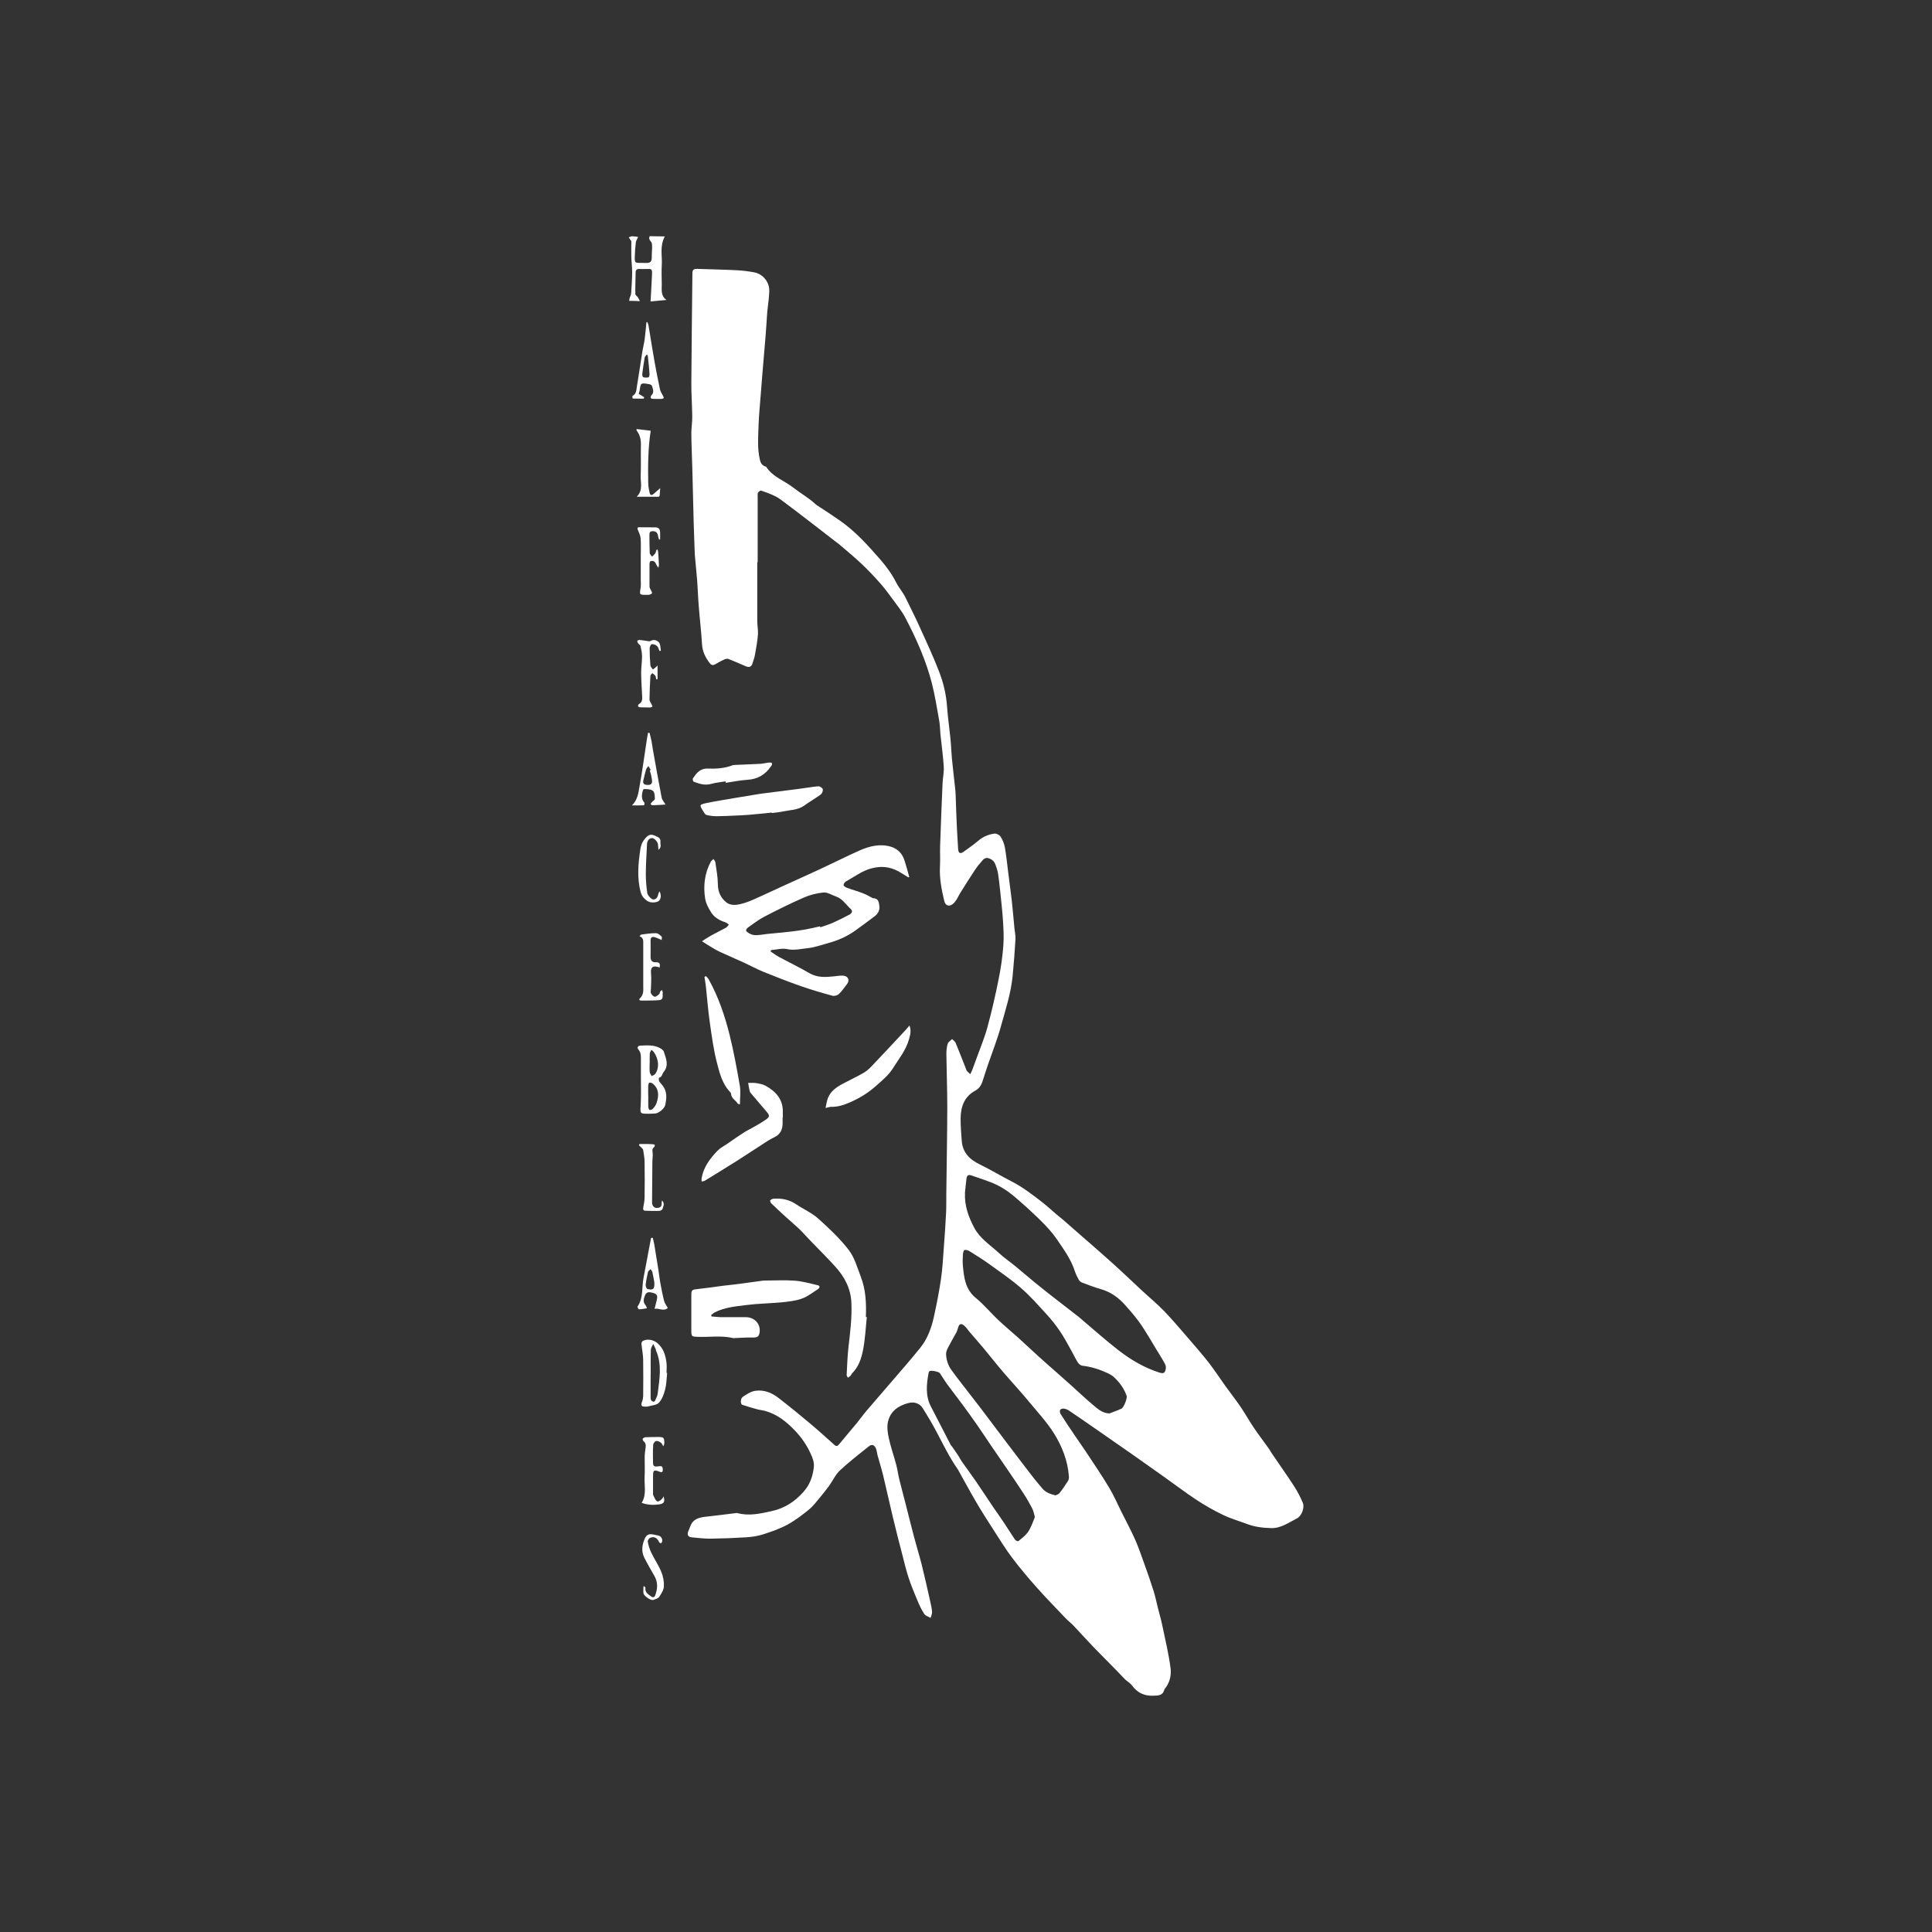 <?xml version="1.0" encoding="UTF-8"?>
<svg id="b" data-name="Layer 2" xmlns="http://www.w3.org/2000/svg" width="256.35" height="256.35" viewBox="0 0 256.35 256.35">
  <rect x="0" y="0" width="256.35" height="256.35" fill="#333333" stroke="none"/>
  <defs>
    <style>
      .d {
        fill: none;
      }

      .d, .e {
        stroke-width: 0px;
      }

      .e {
        fill: #fff;
      }
    </style>
  </defs>
  <g id="c" data-name="logos">
    <g>
      <g>
        <path class="e" d="M100.48,74.6c0,2.61,0,5.22,0,7.84,0,.58.13,1.17.09,1.75-.07.88-.23,1.75-.38,2.61-.07.41-.21.81-.34,1.21-.15.48-.43.59-.88.4-.78-.33-1.55-.68-2.34-.98-.16-.06-.39.01-.56.09-.39.18-.78.39-1.15.61-.3.18-.53.14-.74-.13-.57-.74-.97-1.53-1.03-2.5-.1-1.71-.31-3.42-.44-5.13-.09-1.08-.12-2.17-.2-3.25-.08-1.03-.19-2.06-.28-3.09-.01-.15-.03-.3-.04-.45-.05-1.44-.11-2.87-.15-4.31-.07-2.37-.12-4.74-.18-7.12-.04-1.55-.12-3.1-.13-4.66,0-.73.13-1.46.12-2.2-.01-1.49-.13-2.97-.12-4.46.03-4.82.09-9.64.14-14.45,0-.62.13-.72.75-.7,1.73.06,3.47.09,5.2.18.76.04,1.52.14,2.27.28.99.18,1.83,1.06,1.96,2.08.06.5-.02,1.03-.06,1.54-.05.57-.15,1.13-.19,1.69-.08,1.05-.13,2.1-.22,3.15-.14,1.7-.29,3.39-.43,5.09-.08.93-.15,1.86-.22,2.79-.1,1.33-.24,2.66-.28,3.99-.05,1.52-.18,3.04.18,4.55.09.39.27.72.69.86.06.02.14.05.17.1.87,1.33,2.4,1.8,3.58,2.73.95.74,2.02,1.34,2.91,2.16.19.18.44.31.66.46.86.57,1.73,1.13,2.57,1.72,2.08,1.44,3.76,3.32,5.4,5.2.8.92,1.53,1.91,2.1,3.04.35.7.92,1.32,1.27,2.06.59,1.23,1.22,2.45,1.78,3.69.9,1.99,1.83,3.97,2.62,6.01.59,1.51.97,3.08,1.08,4.72.1,1.41.31,2.82.45,4.23.09.86.11,1.73.19,2.6.14,1.41.31,2.82.46,4.23.02.2.03.4.04.6.05,1.42.09,2.84.16,4.26.04.98.12,1.96.17,2.95.03.54.26.7.69.4.69-.48,1.38-.98,2.03-1.52.61-.52,1.32-.8,2.08-.91.26-.04.69.17.83.39.27.42.48.93.57,1.43.2,1.12.31,2.25.45,3.37.15,1.21.32,2.41.46,3.62.14,1.24.24,2.49.36,3.73.05.5.17,1,.14,1.49-.1,1.63-.22,3.26-.38,4.89-.23,2.29-.95,4.48-1.56,6.68-.46,1.68-1.11,3.32-1.68,4.97-.22.65-.44,1.3-.64,1.95-.19.64-.41,1.22-1.05,1.57-1.47.78-1.95,2.13-1.97,3.68,0,1,.07,2,.15,3,.12,1.55,1.04,2.47,2.39,3.12,1.42.69,2.78,1.52,4.19,2.24,1.54.79,2.9,1.84,4.25,2.9.5.39.97.84,1.46,1.25.39.34.8.66,1.19.99.91.79,1.8,1.58,2.71,2.37,1.29,1.13,2.59,2.25,3.86,3.4,1.3,1.17,2.56,2.38,3.84,3.57,1,.93,2.06,1.8,3.01,2.79,1.16,1.21,2.25,2.51,3.35,3.78.87,1.01,1.74,2.01,2.56,3.06.75.97,1.42,2.01,2.14,3.01.7.97,1.44,1.91,2.11,2.9.59.87,1.1,1.8,1.69,2.67.65.96,1.36,1.89,2.04,2.84.11.15.18.32.28.47,1.01,1.49,2.05,2.95,3.03,4.46.45.7.84,1.45,1.16,2.22.26.63-.17,1.74-.78,2.05-1.09.55-2.11,1.32-3.42,1.29-1.09-.03-2.16-.15-3.19-.54-1.06-.4-2.16-.71-3.18-1.2-1.21-.58-2.39-1.25-3.52-1.99-1.47-.97-2.87-2.04-4.31-3.06-1.35-.96-2.71-1.92-4.07-2.88-1.66-1.16-3.33-2.32-5-3.48-1.16-.81-2.33-1.61-3.51-2.41-.2-.14-.44-.25-.68-.29-.17-.03-.44.03-.53.14-.08.11-.06.4.03.54.58.92,1.18,1.82,1.79,2.72.53.79,1.09,1.56,1.61,2.35,1.03,1.56,2.08,3.1,3.04,4.7.62,1.02,1.09,2.13,1.63,3.21.61,1.22,1.26,2.43,1.82,3.68.46,1.03.82,2.11,1.21,3.18.44,1.22.87,2.45,1.26,3.69.22.68.35,1.39.53,2.08.2.81.44,1.61.61,2.43.4,1.91.86,3.81,1.11,5.74.11.86-.09,1.82-.67,2.59-.05.07-.13.12-.15.2-.19.81-.77.82-1.46.84-1.22.05-2.12-.39-2.84-1.36-.24-.33-.64-.53-.93-.82-.39-.38-.75-.8-1.14-1.19-1.03-1.05-2.07-2.08-3.09-3.14-.89-.92-1.74-1.88-2.62-2.81-.31-.33-.68-.59-.99-.92-1.29-1.36-2.61-2.7-3.85-4.1-1.14-1.28-2.25-2.59-3.28-3.96-.92-1.22-1.72-2.53-2.55-3.82-.75-1.16-1.49-2.32-2.19-3.51-.82-1.4-1.6-2.84-2.39-4.26-.02-.04-.04-.09-.07-.13-1.11-1.57-1.94-3.31-2.84-5-.56-1.06-1.17-2.09-1.81-3.11-.44-.71-1.19-.9-1.94-.7-1.32.34-2.38,1.09-2.69,2.48-.15.67-.05,1.44.1,2.12.26,1.2.67,2.37.99,3.56.18.67.26,1.36.43,2.03.25,1.02.53,2.04.79,3.06.39,1.5.75,3.01,1.15,4.51.32,1.21.69,2.4,1,3.61.4,1.59.75,3.19,1.11,4.78.11.51.24,1.01.28,1.53.02.27-.12.55-.19.82-.29-.17-.69-.27-.85-.52-.38-.59-.67-1.23-.94-1.88-.4-.95-.8-1.91-1.12-2.89-.32-.97-.56-1.96-.81-2.95-.45-1.73-.9-3.46-1.31-5.2-.44-1.83-.84-3.68-1.28-5.51-.22-.89-.5-1.77-.74-2.65-.08-.3-.09-.63-.22-.91-.22-.48-.55-.56-.96-.23-1.28,1.04-2.6,2.04-3.8,3.17-.59.55-.94,1.35-1.42,2.02-.38.52-.78,1.03-1.19,1.52-.49.58-.95,1.21-1.53,1.68-.9.73-1.83,1.44-2.85,1.99-1.02.55-2.14.94-3.25,1.29-.71.23-1.47.33-2.21.38-1.6.1-3.2.16-4.8.18-.81,0-1.63-.1-2.44-.18-.47-.05-.62-.35-.44-.79.09-.23.19-.46.28-.7.34-.91,1.1-1.13,1.95-1.23,1.35-.15,2.7-.32,4.06-.49.07,0,.14-.03.2-.01,1.58.43,3.1.07,4.64-.27,1.69-.38,3.02-1.26,4.15-2.53.84-.94,1.24-2.03,1.38-3.26.08-.69-.17-1.29-.44-1.87-.53-1.14-1.23-2.15-2.12-3.07-1.11-1.15-2.31-2.1-3.86-2.54-.34-.1-.69-.12-1.03-.21-.69-.19-1.37-.39-2.04-.61-.25-.08-.27-.83.06-1.05.51-.35,1.08-.72,1.67-.81,1.13-.17,2.19.25,3.08.95,1.46,1.13,2.9,2.3,4.31,3.49,1.06.89,2.08,1.83,3.12,2.75.24.21.41.15.62-.11.76-.94,1.56-1.85,2.33-2.79.43-.52.82-1.08,1.26-1.6.98-1.15,1.97-2.29,2.96-3.44,1.41-1.64,2.84-3.26,4.2-4.95.96-1.19,1.48-2.62,1.81-4.1.37-1.68.7-3.37.95-5.07.2-1.37.27-2.76.37-4.14.12-1.53.22-3.06.3-4.59.04-.84.02-1.67.03-2.51.04-3.83.12-7.66.13-11.49,0-2.36-.09-4.72-.12-7.07,0-.46.04-.95.18-1.39.07-.24.38-.41.58-.61.16.17.39.31.47.51.48,1.16.93,2.33,1.39,3.49.03.08.05.17.1.23.14.15.29.29.44.43.08-.17.18-.33.25-.5.2-.53.4-1.06.59-1.6.49-1.37,1.06-2.71,1.44-4.11.58-2.12,1.07-4.27,1.5-6.43.3-1.47.51-2.96.62-4.46.09-1.13.01-2.27-.06-3.4-.08-1.26-.23-2.52-.36-3.78-.08-.8-.17-1.59-.29-2.38-.07-.41-.21-.81-.36-1.2-.18-.48-.58-.74-1.05-.83-.17-.03-.44.09-.56.22-.4.44-.78.91-1.11,1.4-.66.99-1.29,2.01-1.93,3.02-.19.3-.32.62-.51.91-.14.22-.31.44-.52.59-.48.36-.95.16-1.09-.43-.36-1.51-.66-3.03-.57-4.61.05-.9-.01-1.81.02-2.71.09-2.75.2-5.49.32-8.24.03-.77.21-1.53.16-2.29-.09-1.43-.29-2.85-.44-4.28-.06-.6-.05-1.21-.16-1.79-.3-1.69-.57-3.4-1-5.06-.37-1.44-.87-2.86-1.43-4.23-.62-1.51-1.33-2.98-2.09-4.42-.44-.83-1.05-1.58-1.61-2.35-.53-.72-1.06-1.45-1.65-2.12-.8-.91-1.64-1.8-2.52-2.63-.98-.93-2.03-1.78-3.05-2.66-.14-.12-.3-.21-.44-.33-1.25-.96-2.49-1.93-3.74-2.89-1-.77-2.01-1.54-3.03-2.3-.37-.28-.75-.57-1.16-.78-.61-.3-1.25-.54-1.89-.76-.11-.04-.35.13-.43.26-.08.14-.05.36-.05.54,0,2.9,0,5.79,0,8.69ZM128.04,158.28c-.08,1.69.47,3.21,1.24,4.65.76,1.42,2.13,2.28,3.28,3.34.67.62,1.43,1.14,2.14,1.72.88.72,1.73,1.46,2.61,2.18.88.72,1.77,1.42,2.67,2.12,1.05.82,2.11,1.63,3.16,2.45.12.09.23.2.34.29,1.67,1.41,3.29,2.87,5.02,4.2,1.61,1.24,3.37,2.26,5.33,2.89.49.16.71.1.83-.38.06-.24.04-.55-.08-.76-.32-.62-.71-1.2-1.07-1.8-.35-.58-.69-1.17-1.05-1.75-.46-.73-.9-1.48-1.42-2.17-.55-.73-1.15-1.43-1.76-2.11-.87-.97-1.89-1.72-3.18-2.09-.85-.24-1.68-.56-2.5-.87-.17-.06-.36-.2-.45-.36-.21-.38-.41-.77-.54-1.18-.5-1.55-1.45-2.84-2.34-4.16-.63-.93-1.42-1.78-2.22-2.57-1.14-1.12-2.33-2.2-3.55-3.23-.7-.58-1.47-1.11-2.3-1.5-1.06-.5-2.21-.83-3.32-1.23-.38-.14-.59.01-.64.39-.08.64-.14,1.29-.21,1.94ZM140.02,198.43c.16-.09.42-.14.55-.3.41-.52.78-1.07,1.14-1.63.1-.16.13-.39.12-.58-.15-2.11-.92-4.05-2.02-5.79-.96-1.51-2.2-2.84-3.35-4.23-.9-1.09-1.86-2.13-2.79-3.2-.39-.45-.79-.9-1.17-1.37-.66-.79-1.3-1.6-1.96-2.4-.61-.73-1.24-1.44-1.86-2.16-.25-.29-.45-.63-.74-.87-.42-.36-.67-.25-.82.28-.06.21-.12.42-.22.61-.35.65-.73,1.28-1.07,1.94-.15.29-.31.63-.3.94.03.76.26,1.49.71,2.11.46.65.95,1.28,1.44,1.91.72.94,1.45,1.86,2.17,2.8,1.24,1.63,2.47,3.27,3.7,4.9,1.01,1.33,2.01,2.66,3.03,3.98.56.73,1.13,1.45,1.73,2.14.43.5,1.02.73,1.72.9ZM147.16,187.56c.55-.21,1.11-.4,1.64-.65.32-.15.8-1.4.69-1.7-.34-.97-.92-1.77-1.66-2.46-.26-.25-.6-.43-.92-.58-1.05-.48-2.14-.83-3.3-.96-.22-.02-.49-.25-.61-.45-.34-.55-.61-1.14-.93-1.7-.46-.81-.89-1.64-1.41-2.4-.52-.77-1.1-1.51-1.73-2.2-1.11-1.22-2.21-2.47-3.45-3.55-1.33-1.16-2.8-2.15-4.23-3.19-.84-.6-1.72-1.15-2.6-1.7-.2-.12-.52-.23-.69-.15-.14.08-.19.43-.2.66-.03.47-.04.94,0,1.4.15,1.61.32,3.16,1.74,4.31,1.06.86,1.93,1.94,2.93,2.88.87.82,1.8,1.59,2.69,2.39.92.83,1.81,1.68,2.73,2.51.81.74,1.65,1.46,2.47,2.19.57.51,1.15,1.02,1.72,1.53,1.03.92,2.03,1.88,3.09,2.76.56.47,1.15,1,2.03,1.04ZM137.32,201.3c-.13-.42-.18-.8-.35-1.13-.35-.68-.73-1.35-1.15-1.99-.71-1.1-1.46-2.19-2.2-3.28-.7-1.03-1.41-2.06-2.12-3.09-.6-.88-1.18-1.78-1.79-2.65-.68-.98-1.38-1.95-2.09-2.91-.64-.87-1.31-1.72-1.95-2.59-.34-.47-.64-.98-.96-1.46-.14-.2-1.17-.41-1.36-.27-.07.05-.13.16-.14.25-.28,1.52-.44,3.04.33,4.49.88,1.68,1.74,3.38,2.61,5.06.04.09.13.15.19.23.28.41.57.81.84,1.23.17.26.31.55.49.81.59.84,1.22,1.67,1.8,2.52.79,1.15,1.55,2.33,2.34,3.49.47.69.96,1.36,1.42,2.06.49.73.95,1.49,1.45,2.22.08.12.38.25.44.2.41-.32.83-.66,1.17-1.06.26-.31.43-.71.61-1.09.16-.34.27-.7.41-1.05Z"/>
        <path class="e" d="M120.51,116.41c-.43-.26-.85-.55-1.29-.79-1.13-.62-2.29-.74-3.56-.41-1.27.33-2.28,1.13-3.4,1.73-.16.09-.33.33-.33.5,0,.11.25.29.43.35.7.26,1.43.46,2.13.73.43.16.83.4,1.24.61.03.01.06.05.09.05.74-.02.8.55.86,1.05.07.55-.19,1.02-.63,1.35-.89.67-1.78,1.34-2.69,1.98-1.02.71-2.15,1.21-3.35,1.54-.95.26-1.89.61-2.85.71-.89.09-1.78.33-2.73.12-.66-.14-1.4.08-2.11.13-.03.06-.05.12-.08.18.38.25.75.53,1.15.75,1.34.72,2.71,1.38,4.02,2.14,1.07.62,2.17.53,3.31.41.4-.04.8-.12,1.19-.08.66.07.87.63.46,1.14-.35.44-.66.92-1.07,1.3-.19.18-.6.29-.85.22-1.43-.39-2.86-.81-4.26-1.3-1.65-.58-3.28-1.22-4.89-1.87-.86-.35-1.68-.8-2.52-1.19-1.08-.5-2.18-.96-3.26-1.46-.5-.23-.96-.53-1.43-.81-.29-.17-.57-.36-.95-.6.41-.26.78-.52,1.18-.74.66-.36,1.33-.69,1.99-1.05.16-.09.27-.27.4-.4-.13-.1-.25-.25-.41-.3-.76-.25-1.47-.62-1.91-1.29-.37-.58-.73-1.24-.83-1.9-.26-1.68-.07-3.34.75-4.87.08-.14.24-.24.36-.36.09.15.23.28.25.44.13.96.32,1.91.33,2.87,0,1.02.36,1.83,1.12,2.44.53.42,1.22.38,1.83.24.66-.15,1.3-.4,1.93-.68,1.27-.56,2.51-1.16,3.77-1.73,1.65-.76,3.31-1.49,4.96-2.26,1.72-.8,3.42-1.66,5.16-2.44,1.35-.6,2.78-.95,4.23-.5.82.25,1.46.88,1.74,1.74.25.75.44,1.51.66,2.27l-.14.04ZM108.8,122.91s.03.09.04.13c.54-.19,1.1-.35,1.63-.58.76-.34,1.5-.71,2.23-1.1.32-.17.5-.46.17-.76-.63-.58-1.09-1.36-1.95-1.65-.55-.19-1.11-.57-1.63-.53-.9.08-1.82.32-2.65.68-1.78.78-3.53,1.65-5.26,2.55-.74.38-1.39.91-2.08,1.38-.22.15-.44.41-.19.61.28.23.67.42,1.03.44.56.03,1.12-.1,1.68-.16,1.09-.11,2.18-.2,3.27-.33.63-.07,1.25-.17,1.87-.28.62-.11,1.23-.26,1.84-.4Z"/>
        <path class="e" d="M94.37,174.67c.42.03.85.09,1.27.1,1.1.01,2.21,0,3.32,0,1.13,0,1.94.87,1.84,1.92-.07.65-.28.79-.92.78-.77-.02-1.55.04-2.33.07-.08,0-.17.03-.25.01-1.57-.38-3.16-.11-4.74-.17-.77-.03-.83-.05-.83-.82,0-1.59,0-3.18,0-4.77,0-.61.13-.68.74-.74,1.14-.12,2.28-.29,3.41-.44.61-.08,1.23-.13,1.84-.21,1.06-.14,2.11-.29,3.17-.43.2-.03.4-.06.6-.06,1.32,0,2.65-.08,3.97.02,1.02.08,2.03.36,3.04.6.38.09.24.38.03.52-.7.45-1.37.99-2.14,1.26-.85.3-1.78.4-2.68.49-1.56.15-3.13.16-4.68.36-1.41.18-2.86.3-4.17.96-.18.09-.34.24-.5.37.02.06.03.12.05.18Z"/>
        <path class="e" d="M115.02,174.73c-.16,1.46-.22,2.93-.5,4.37-.22,1.13-.59,2.26-1.46,3.13-.09.09-.13.24-.22.33-.1.1-.22.16-.34.24-.06-.12-.17-.25-.16-.37.07-1.23.1-2.47.24-3.69.23-1.94.47-3.88.39-5.84-.07-1.91-.91-3.5-2.17-4.87-1.08-1.19-2.23-2.32-3.34-3.48-.49-.51-.95-1.04-1.45-1.52-.58-.55-1.2-1.06-1.79-1.6-.64-.58-1.28-1.18-1.9-1.78-.09-.09-.17-.34-.12-.38.11-.12.3-.21.46-.22,1.06-.07,2.05.12,2.96.73.98.66,2.09,1.14,2.96,1.92,1.44,1.29,2.87,2.64,4.04,4.16.77,1,1.13,2.33,1.6,3.55.66,1.71.74,3.52.67,5.34.04,0,.09,0,.13.01Z"/>
        <path class="e" d="M103.84,148.26c0,.3.01.6,0,.9-.04.77-.32,1.36-1.07,1.72-.69.33-1.32.77-1.97,1.19-1.06.68-2.11,1.38-3.17,2.05-1.37.86-2.74,1.71-4.12,2.55-.12.07-.27.07-.41.1,0-.15-.03-.31,0-.46.25-1.46,1.11-2.59,2.1-3.62.35-.37.83-.61,1.26-.9.75-.52,1.49-1.04,2.26-1.53.49-.31,1.02-.56,1.52-.85.48-.28.97-.56,1.42-.88.47-.34.47-.54.09-.98-.68-.8-1.36-1.6-2.04-2.4-.1-.11-.21-.24-.24-.38-.09-.36-.13-.72-.2-1.08.35,0,.7-.03,1.04.02.42.07.87.14,1.24.34,1.4.76,2.37,1.83,2.32,3.55,0,.22,0,.43,0,.65h-.01Z"/>
        <path class="e" d="M102.4,107.82c-.99.1-1.99.21-2.98.29-.65.06-1.3.08-1.95.11-.78.03-1.57.08-2.35.08-.46,0-.94-.05-1.38-.17-.19-.05-.33-.32-.45-.52-.5-.8-.51-.85.43-1.05,1.22-.26,2.45-.45,3.68-.66.97-.17,1.93-.32,2.9-.48.41-.07.82-.13,1.24-.18,1.47-.19,2.94-.37,4.4-.56.87-.11,1.74-.27,2.62-.35.2-.02.56.2.61.38.05.21-.09.57-.27.71-.71.52-1.48.95-2.19,1.47-.84.6-1.83.57-2.77.77-.5.11-1.02.15-1.53.22,0-.02,0-.04,0-.06Z"/>
        <path class="e" d="M93.67,129.52c.12.14.27.26.36.42,1.29,2.32,2.14,4.82,2.78,7.38.55,2.22.96,4.47,1.35,6.72.14.79.02,1.63.02,2.49-.11-.04-.26-.04-.3-.11-.27-.44-.85-.68-.88-1.29,0-.07-.06-.16-.11-.22-1.06-1.09-1.41-2.53-1.77-3.92-.44-1.72-.68-3.5-.93-5.26-.23-1.58-.35-3.18-.52-4.77-.05-.45-.13-.9-.2-1.35.07-.03.13-.06.2-.09Z"/>
        <path class="e" d="M120.68,136.07c.26.73.09,1.26-.07,1.84-.42,1.48-1.39,2.65-2.18,3.91-.55.87-1.41,1.56-2.19,2.26-1.05.94-2.25,1.67-3.54,2.22-.76.33-1.55.58-2.39.56-.21,0-.41.08-.77.15.11-.49.16-.91.31-1.3.36-.93,1.13-1.46,1.97-1.91.91-.48,1.85-.92,2.74-1.43.38-.22.73-.52,1.04-.84,1.54-1.62,3.06-3.25,4.58-4.88.16-.17.3-.35.5-.58Z"/>
        <path class="e" d="M86.06,147.78c-1.18-.01-1.12,0-1.05-1.17.07-1.21.03-2.43.03-3.65,0-.79.01-1.57,0-2.36,0-.48.02-.96-.35-1.37-.19-.22-.04-.48.25-.49.86-.03,1.75-.12,2.56.29.23.11.51.3.58.51.28.89.72,1.8-.03,2.71-.2.24-.18.64-.59.74-.04,0-.07.33,0,.46.1.2.29.36.43.55.66.82.58,1.73.36,2.67-.1.42-.83,1.03-1.28,1.07-.3.03-.6.03-.9.04ZM86.01,145.48s0,0,.01,0c0,.47-.02.94,0,1.4,0,.14.11.39.19.4.15.01.35-.07.45-.19.18-.21.36-.45.45-.71.37-1.06.29-1.93-.46-2.57-.12-.11-.33-.18-.48-.16-.07,0-.16.27-.16.42-.02.47,0,.93,0,1.4ZM86.2,141.02h0c0,.42-.03.84.01,1.25.02.18.17.34.26.51.16-.09.37-.15.47-.29.56-.77.48-1.93-.17-2.88-.08-.12-.22-.21-.34-.31-.07.16-.2.31-.21.47-.03.42-.01.83-.01,1.25Z"/>
        <path class="e" d="M88.43,39.8c-.83.08-1.51.14-2.11.2.07-1.19.14-2.37.19-3.54.03-.78-.02-.8-.77-.77-.3.01-.6.02-.9,0-.34-.02-.49.11-.5.46-.01.95-.06,1.9-.04,2.84,0,.18.26.34.38.52.09.14.15.3.22.45-.15,0-.3-.01-.45-.02-.2,0-.4-.02-.59-.02-.12,0-.25,0-.37,0,.02-.12.02-.25.05-.36.06-.2.18-.4.2-.6.07-.93.13-1.87.14-2.8,0-.68-.09-1.36-.11-2.05-.02-.68,0-1.35,0-2.14.05.04-.02,0-.07-.06-.1-.13-.18-.28-.27-.42.15-.05.31-.14.46-.14.26,0,.53.06.79.09-.11.24-.28.47-.31.71-.08.61-.12,1.22-.14,1.84-.02.9,0,.91.89.89.41,0,.94.08,1.19-.13.22-.19.16-.74.18-1.13.03-.43.06-.87.01-1.3-.02-.2-.26-.37-.34-.58-.05-.12.03-.4.05-.4.64,0,1.27.01,2,.03-.7,1.32-.32,2.58-.4,3.81-.05.85-.01,1.71,0,2.56,0,.74-.15,1.53.63,2.06Z"/>
        <path class="e" d="M96.29,103.67c-.65.11-1.32.17-1.96.35-.82.22-1.55-.02-2.29-.3-.08-.03-.16-.35-.1-.44.48-.7.94-1.34,2-1.3,1.08.04,2.19-.03,3.24-.43.15-.06.33-.05.49-.06,1.07-.05,2.13-.08,3.2-.14.41-.02.82-.15,1.23-.17.37-.02.44.16.22.47-.75,1.12-1.77,1.74-3.16,1.82-.96.06-1.91.26-2.86.4-.01-.06-.02-.12-.03-.19Z"/>
        <path class="e" d="M88.52,182.17c-.08.73-.08,1.47-.26,2.17-.16.63-.4,1.32-.83,1.78-.31.34-.97.35-1.47.5-.11.03-.23.02-.35.02-.52,0-.6-.15-.42-.65.09-.23.14-.48.15-.72.01-1.62.03-3.24,0-4.86-.01-.7-.16-1.39-.23-2.09-.01-.12.05-.31.15-.37.55-.34,1.4-.21,1.93.23.85.7,1.13,1.66,1.25,2.69.05.43,0,.87,0,1.3.02,0,.05,0,.07,0ZM86.34,182.3s0,0-.01,0c0,1,0,2.01,0,3.01,0,.16,0,.34.07.49.04.09.2.16.31.19.06.01.19-.08.22-.16.13-.31.3-.61.34-.94.23-1.9.6-3.81-.22-5.67-.03-.06-.02-.14-.04-.2-.11-.24-.22-.47-.33-.7-.11.25-.31.5-.32.76-.04,1.07-.02,2.14-.02,3.21Z"/>
        <path class="e" d="M87.44,71.58c-.05-.18-.11-.35-.14-.54-.07-.41-.32-.56-.7-.56-.29,0-.43.13-.43.43.01.82,0,1.64.04,2.46,0,.17.2.33.31.49.14-.14.3-.26.4-.41.1-.15.13-.34.2-.52.05,0,.1,0,.14.01.02.11.06.23.07.34.04.57.08,1.15.1,1.72,0,.11-.05.22-.08.33-.06-.09-.13-.19-.19-.28-.11-.18-.18-.41-.33-.53-.12-.1-.35-.11-.51-.07-.08.02-.14.25-.14.38-.01,1-.01,2.01,0,3.01,0,.17.14.34.21.52.05.11.16.25.12.34-.04.09-.19.16-.31.2-.14.04-.3.03-.45.03-.9,0-.9-.01-.76-.86.07-.39.03-.8.03-1.2,0-1.04,0-2.08,0-3.11,0-.78.04-1.56-.02-2.33-.02-.36-.2-.72-.34-1.06-.09-.22-.17-.41.16-.41.7,0,1.4.02,2.09.01.47,0,.67.22.68.67,0,.31,0,.62,0,.93-.06,0-.11.01-.17.02Z"/>
        <path class="e" d="M85.88,42.72c.05.13.13.26.16.4.27,1.63.52,3.26.81,4.88.22,1.23.46,2.45.72,3.67.06.29.26.55.39.83.05.1.13.23.1.3-.03.07-.18.13-.28.13-.38.01-.77,0-1.15-.01-.1,0-.28-.06-.29-.12-.02-.11.01-.28.09-.35.42-.4.2-.84.07-1.26-.03-.11-.26-.2-.4-.22-.33-.05-.76-.17-.98-.02-.2.14-.18.6-.26.92-.03.14-.08.28-.11.39.27.16.49.3.72.44-.02.07-.03.13-.05.2-.49,0-.98,0-1.47-.02-.02,0-.07-.33-.02-.35.53-.28.5-.81.58-1.27.26-1.53.48-3.07.72-4.6.09-.56.24-1.11.31-1.67.1-.73.16-1.47.23-2.21.04-.02.08-.04.12-.06ZM85.94,47.12c-.05-.02-.1-.04-.15-.05-.09.13-.23.24-.25.38-.13.72-.23,1.45-.32,2.18-.02.14.05.4.13.42.23.06.49.07.72.01.07-.02.12-.31.11-.47-.04-.65-.11-1.29-.18-1.94-.02-.18-.04-.35-.06-.53Z"/>
        <path class="e" d="M88.32,106.75c-.59.04-1.16.08-1.73.1-.09,0-.18-.09-.28-.14.06-.09.11-.19.18-.27.13-.15.4-.3.4-.44-.01-.37-.02-.89-.26-1.07-.29-.23-.79-.23-1.21-.23-.08,0-.2.43-.23.67-.05.41,0,.8.31,1.12.05.06-.02.36-.05.36-.5.02-1.01.02-1.6.02.78-.77.86-1.7,1.01-2.55.37-2,.63-4.01.94-6.02.05-.36.12-.71.18-1.06.07,0,.14,0,.21,0,.09.39.2.77.27,1.16.07.38.12.76.18,1.13.38,2.1.74,4.19,1.15,6.28.06.33.33.62.52.95ZM86.21,102.23s.09-.05.14-.07c-.11-.17-.21-.34-.32-.52-.11.16-.26.31-.31.48-.14.47-.25.96-.36,1.44-.07.3.02.52.37.57.49.08.78-.05.79-.42,0-.27-.07-.55-.12-.83-.05-.22-.12-.44-.19-.66Z"/>
        <path class="e" d="M88.05,198.54c.2.7.07.97-.53,1.06-.78.12-1.56.1-2.38-.19.68-1.09.33-2.29.39-3.43.05-.89,0-1.79.01-2.69,0-.35.06-.7.1-1.04.05-.37.12-.73-.24-1.01-.08-.07-.16-.27-.12-.33.06-.1.22-.2.35-.21.58-.03,1.17-.02,1.75-.03.65,0,.75.08.77.73,0,.16-.03.32-.15.5-.1-.16-.16-.37-.3-.47-.18-.13-.44-.27-.64-.23-.16.03-.38.31-.39.49-.05.82-.04,1.64-.02,2.46.01.56.45.44.78.4.3-.04.49-.01.51.34.02.45-.08.53-.5.36-.63-.26-.79-.16-.79.49,0,.75,0,1.51,0,2.26,0,.13-.03.29.03.4.14.28.25.62.49.79.2.15.69-.22.89-.65Z"/>
        <path class="e" d="M87.81,124.73c-.39-.16-.71-.33-1.04-.4-.28-.06-.45.11-.45.44.02.74.01,1.47,0,2.21,0,.48.23.73.71.7.52-.03.58.25.49.7-.1-.03-.19-.07-.27-.09-.68-.18-.94.13-.87.83.07.69,0,1.39-.01,2.08,0,.2-.08.43,0,.59.1.2.32.44.5.46.19.02.42-.2.6-.35.08-.06.06-.23.12-.32.06-.09.18-.15.27-.22.03.11.06.22.08.34,0,.05-.03.1-.02.15.07.88-.16.85-1,.89-.63.03-1.27.02-1.9.02-.06,0-.12-.04-.2-.07.02-.08.02-.17.05-.2.56-.46.49-1.09.48-1.71,0-1.84,0-3.68,0-5.52,0-.42.05-.84-.5-1.04.12-.11.19-.21.26-.22.64-.08,1.29-.19,1.93-.18.25,0,.54.25.74.45.09.08.01.33.01.46Z"/>
        <path class="e" d="M86.61,164.23c.07.31.15.61.21.92.19,1.13.37,2.27.55,3.4.08.53.13,1.06.23,1.58.15.83.31,1.67.52,2.49.08.32.31.6.49.93-.56.51-1.19-.03-1.76.12.12-.51.26-.95.34-1.41.1-.56-.33-.67-.73-.76-.37-.09-.7-.08-.88.39-.19.47-.28.88.08,1.3.09.1.12.26.18.4-.39.06-.72.13-1.06.14-.06,0-.23-.31-.19-.36.8-1.17.55-2.55.8-3.83.26-1.29.48-2.59.73-3.88.09-.47.18-.94.27-1.4l.22-.03ZM86.83,170.18c-.06-.32-.15-.87-.27-1.4-.03-.14-.17-.25-.25-.38-.11.12-.29.23-.33.37-.13.57-.25,1.14-.31,1.72-.02.18.13.53.25.55.62.12.97.15.9-.86Z"/>
        <path class="e" d="M87.51,86.38c-.1-.22-.16-.5-.33-.66-.17-.16-.46-.26-.69-.25-.11,0-.29.34-.29.53,0,.77.03,1.54.1,2.3.02.19.22.36.34.53.16-.13.31-.25.47-.38.04-.03.07-.07.14-.16v1.83c-.06,0-.12.01-.18.02-.04-.16-.04-.35-.12-.48-.09-.14-.26-.23-.4-.34-.09.12-.24.23-.25.36-.06,1.05-.11,2.1-.12,3.15,0,.2.18.41.27.62.05.1.09.2.13.3-.1.04-.2.12-.3.12-.45,0-.9,0-1.35-.02-.1,0-.26-.08-.27-.15-.02-.09.05-.25.13-.29.4-.21.43-.56.42-.94-.05-1.07-.13-2.13-.14-3.2,0-.73.12-1.46.12-2.19,0-.46-.11-.93-.21-1.38-.03-.12-.21-.2-.29-.31-.07-.1-.14-.23-.13-.34,0-.06.19-.14.28-.14.36.03.72.1,1.08.15.13.02.29.05.38,0,.44-.28.89-.1,1.14.19.21.25.18.72.25,1.09-.06.01-.13.03-.19.04Z"/>
        <path class="e" d="M84.49,56.93c.63.08,1.23.15,1.85.22-.36,2.33-.37,4.66-.33,6.98,0,.41.1.83.18,1.23.07.35.26.41.53.18.27-.23.53-.46.88-.77-.03.41-.04.71-.08,1.01,0,.05-.09.13-.13.13-.92,0-1.85,0-2.9,0,.88-.89.48-1.9.52-2.82.06-1.33,0-2.67.03-4.01.02-.71-.11-1.35-.54-1.92-.03-.04-.04-.09-.05-.14,0-.03.02-.06.03-.1Z"/>
        <path class="e" d="M87.83,159.27c.42.43.17.8.08,1.13-.03.13-.29.27-.45.27-.6.02-1.2,0-1.8-.02-.34,0-.35-.21-.3-.48.08-.42.16-.85.17-1.28.02-1.55.02-3.11,0-4.67,0-.55-.11-1.09-.19-1.64-.02-.11-.14-.21-.22-.3-.1-.11-.22-.2-.33-.3.02-.06.03-.13.05-.19.35,0,.71,0,1.06,0,.23,0,.45.01.68.03.1,0,.21.05.31.08-.03.1-.03.26-.09.3-.32.22-.23.49-.2.8.04.39-.04.79-.04,1.19-.02,1.79-.03,3.58-.04,5.37,0,.43.27.74.69.72.41-.02.64-.25.58-.7,0-.06.02-.12.06-.31Z"/>
        <path class="e" d="M85.49,210.47c.05.07.16.15.15.22-.08.6.36.85.75,1.13.25.18.45.14.55-.15.31-.84.38-1.68-.08-2.51-.46-.82-.95-1.64-1.37-2.48-.42-.84-.3-1.72.07-2.54.25-.56.61-.65,1.21-.52.2.04.39.08.59.13.39.09.61.49.47.87-.02.07-.13.17-.15.16-.09-.04-.2-.11-.24-.19-.23-.53-.65-.76-1.18-.54-.16.06-.35.37-.31.53.1.5.25,1,.47,1.45.41.85.96,1.65,1.32,2.52.25.6.38,1.29.35,1.94-.02.47-.34.97-.62,1.39-.15.22-.5.3-.78.41-.32.12-1.27-.52-1.31-.89-.04-.3,0-.6,0-.9.04,0,.08-.01.13-.02Z"/>
        <path class="e" d="M87.36,112.76c-.02-.33-.03-.54-.06-.75-.05-.36-.55-.87-.84-.81-.43.08-.59.44-.61.82-.07,1.31-.15,2.63-.16,3.95,0,.83.07,1.67.19,2.49.04.29.31.59.55.78.33.26.76.03.86-.41.05-.19.1-.38.23-.56.2.42.22.9-.04,1.21-.18.21-.63.28-.95.26-.68-.02-1.33-.67-1.51-1.33-.52-1.92-.34-3.82-.05-5.75.11-.71.39-1.2.88-1.66.32-.3.66-.29,1.02-.13.38.17.83.29.76.85-.04.31.21.68-.27,1.04Z"/>
      </g>
      <rect class="d" width="256.35" height="256.35"/>
    </g>
  </g>
</svg>